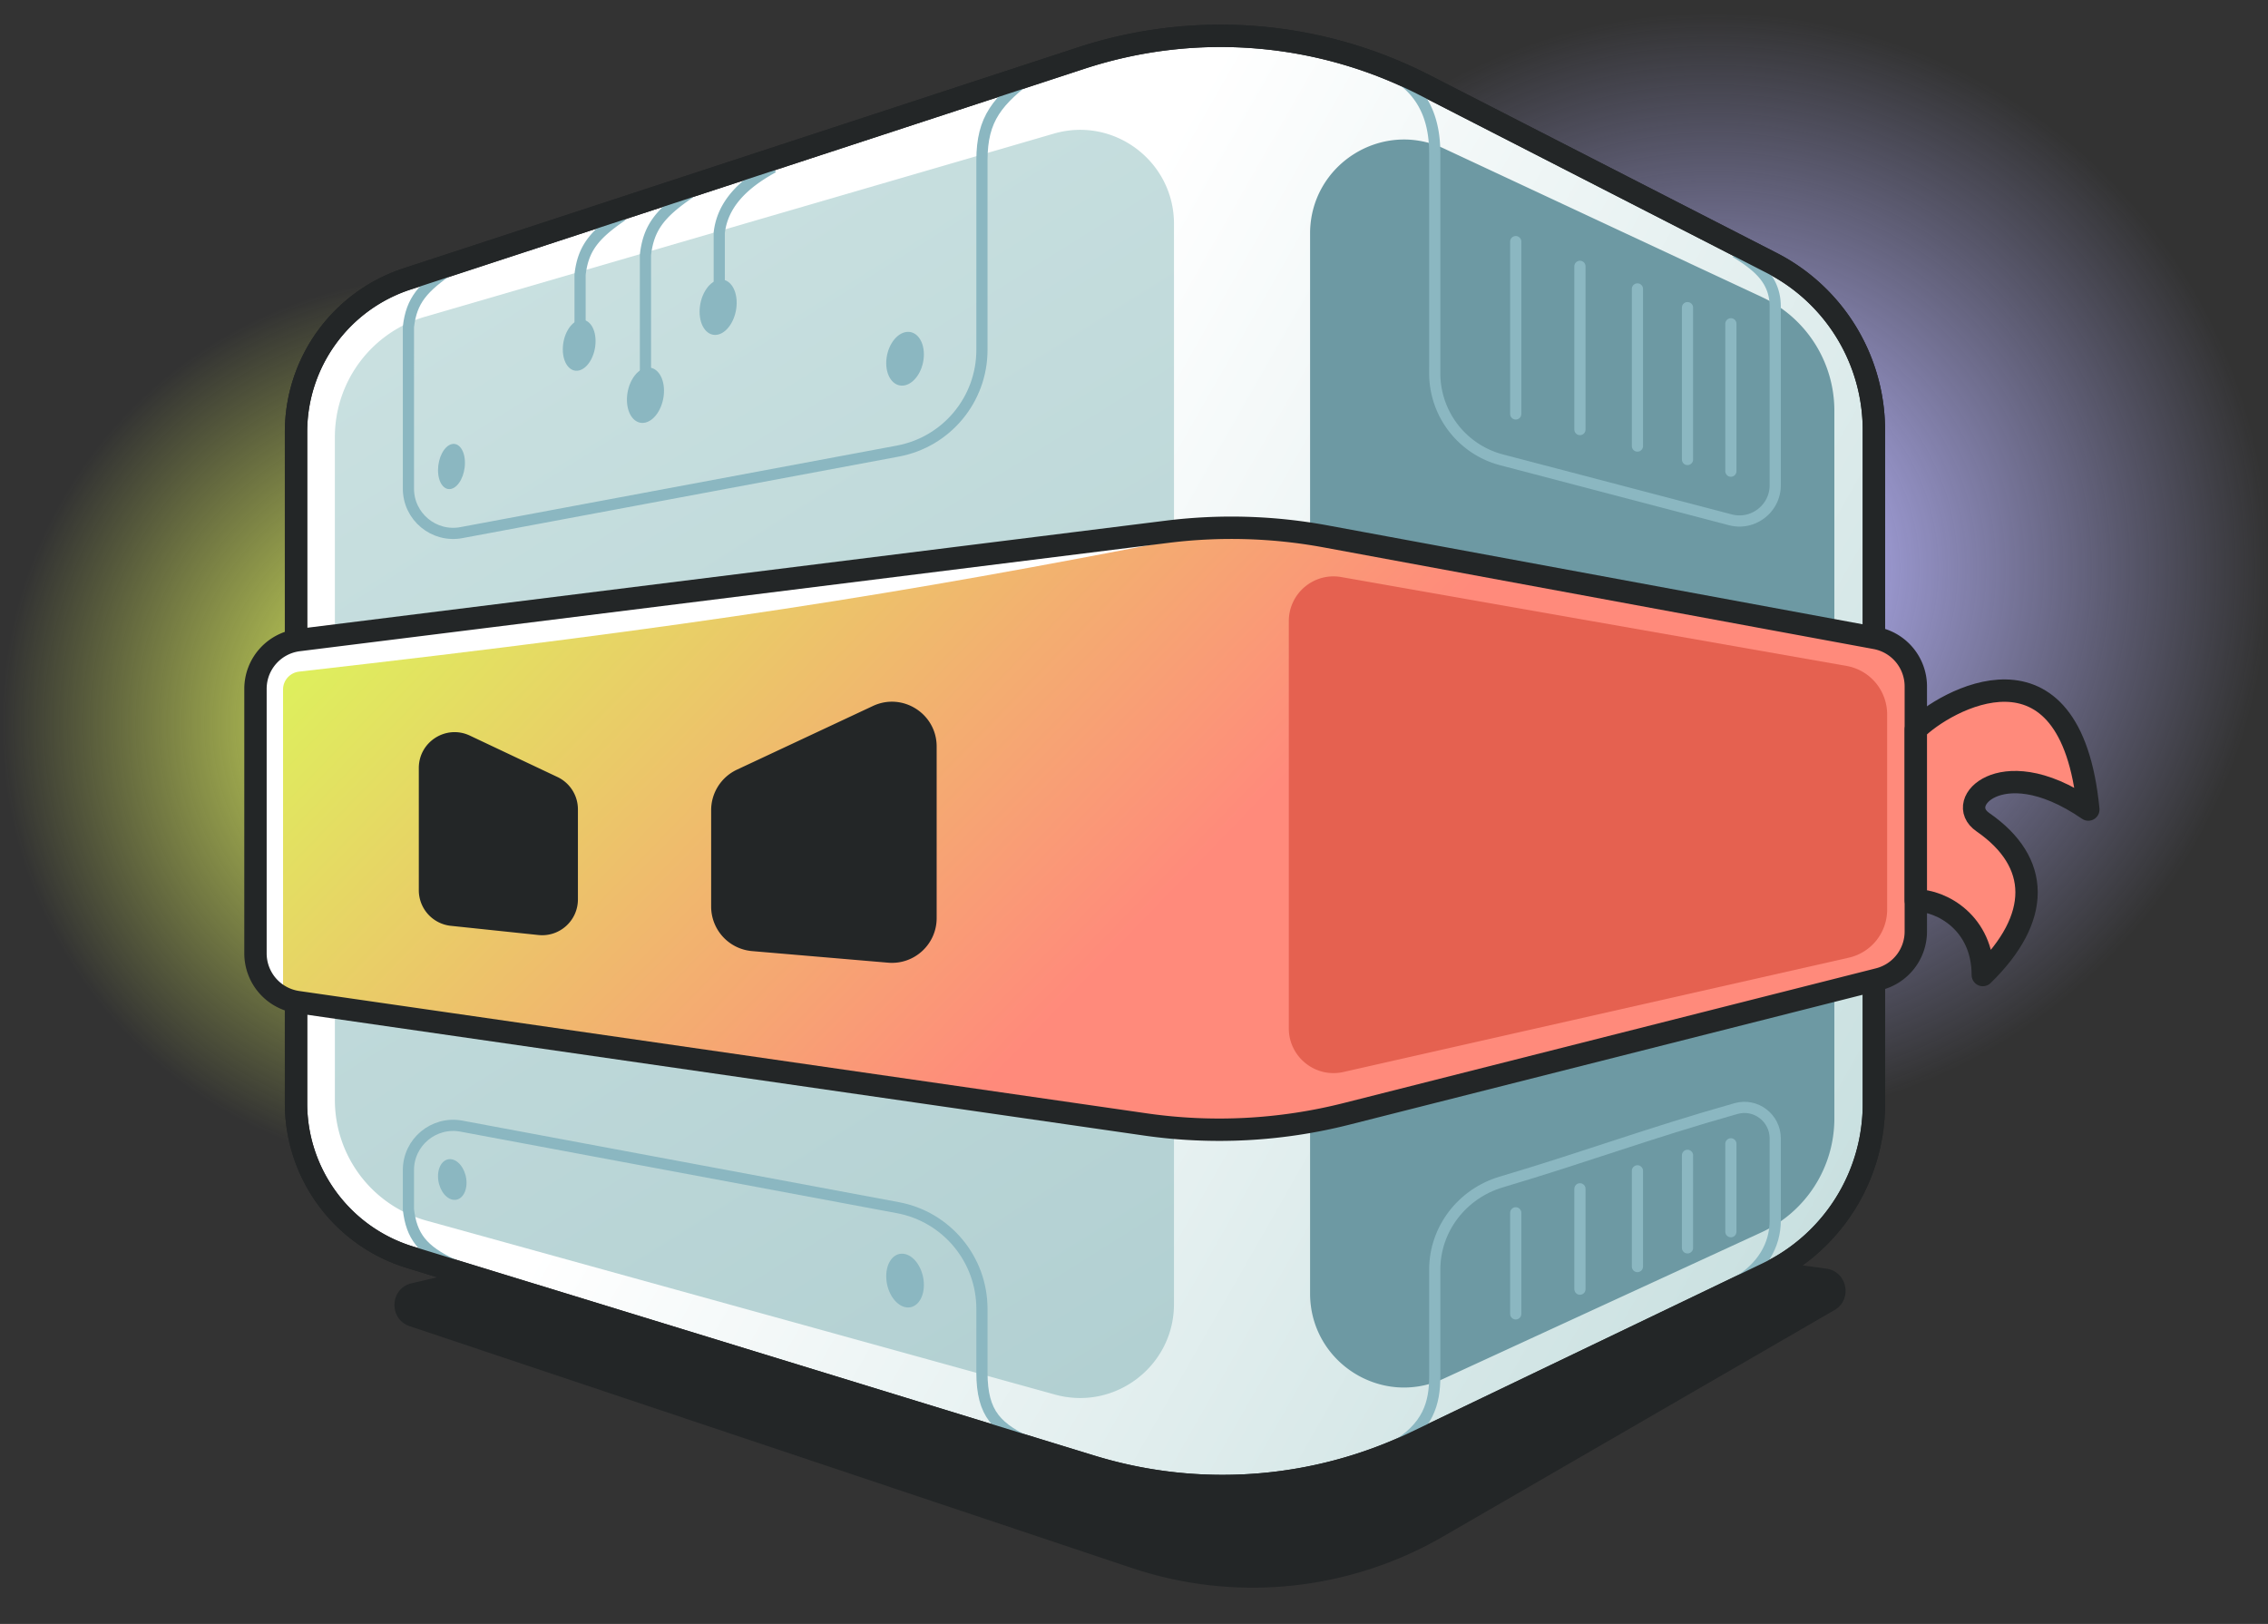 <svg xmlns="http://www.w3.org/2000/svg" width="507" height="363" fill="none" viewBox="0 0 507 363">
  <rect x="0" y="0" width="507" height="363" fill="#333333" stroke="none"/>
  <g clip-path="url(#a)">
    <ellipse cx="383.087" cy="127.012" fill="url(#b)" rx="123.913" ry="124.5"/>
    <ellipse cx="99.532" cy="161.78" fill="url(#c)" rx="99.262" ry="99.733"/>
    <path fill="#232627" d="m322.57 343.47 87.501-50.615c4.125-2.386 2.89-8.643-1.832-9.283l-190.396-25.795a4.863 4.863 0 0 0-1.795.082c-34.131 8.038-94.535 22.12-124.026 28.99-4.91 1.144-5.194 8.004-.413 9.604l161.415 54.042a85 85 0 0 0 69.546-7.025Z"/>
    <path fill="url(#d)" stroke="#232627" stroke-miterlimit="22.926" stroke-width="5" d="M66.174 246.605V96.565a36 36 0 0 1 24.793-34.21l150.739-49.378a100.001 100.001 0 0 1 76.722 6.03l77.621 39.763A42 42 0 0 1 418.9 96.15v150.634a42 42 0 0 1-23.829 37.866l-78.51 37.677a100.002 100.002 0 0 1-72.602 5.444l-152.346-46.75c-15.119-4.639-25.44-18.602-25.44-34.416Z"/>
    <path fill="url(#e)" d="M74.86 245.882V97.68a28 28 0 0 1 20.17-26.883l140.536-40.925c13.438-3.913 26.872 6.166 26.872 20.163v241.453c0 13.879-13.224 23.94-26.6 20.239L95.393 272.868a28 28 0 0 1-20.534-26.986Z"/>
    <path fill="#6D99A3" d="M410.062 250.029V91.795a28 28 0 0 0-16.148-25.368l-71.162-33.246c-13.924-6.505-29.889 3.658-29.889 19.026V289.13c0 15.317 15.868 25.481 29.782 19.076l71.126-32.744a27.999 27.999 0 0 0 16.291-25.434Z"/>
    <path stroke="#8BB7C1" stroke-width="2.5" d="M231.2 16.328c-8.297 6.2-11.672 10.158-11.693 19.49V78.22c0 11.073-7.899 20.577-18.784 22.61l-97.571 18.226c-6.152 1.15-11.85-3.568-11.85-9.827V73.067c.69-5.936 3.153-8.81 9.963-13.427M231.003 322.982c-8.195-3.713-11.475-6.852-11.496-16.184v-14.237c0-11.073-7.899-20.577-18.784-22.61l-97.571-18.226c-6.152-1.15-11.85 3.569-11.85 9.827v8.795c.69 5.936 3.073 9.132 9.963 12.348"/>
    <path stroke="#8BB7C1" stroke-width="2.5" d="M144.289 89.732V56.976c.69-5.935 3.088-9.243 9.898-13.86M160.783 69.866V52.032c.719-6.187 5.043-10.792 12.06-14.62M129.674 77.695V61.386c.656-5.647 2.938-8.795 9.418-13.189M311.426 16.5c7.902 4.562 9.304 11.883 9.304 17.869v49.07a20.005 20.005 0 0 0 14.934 19.347l51.146 13.405c5.071 1.329 10.034-2.495 10.034-7.737V68.617c0-5.708-3.315-8.844-8.833-12.23"/>
    <path stroke="#8BB7C1" stroke-linecap="round" stroke-width="2.5" d="M338.836 54.006v38.528M386.928 72.377v32.94M366.039 64.584v35.125M377.23 68.766v33.947M353.186 59.531V96.02M338.836 293.693v-22.591M386.928 275.322v-19.643M366.039 283.115v-21.402M377.23 278.934l.001-20.685M353.186 288.168v-22.432"/>
    <path stroke="#8BB7C1" stroke-width="2.5" d="M311.426 323.588c7.902-4.562 9.304-9.961 9.304-15.946v-23.846c0-9.093 6.151-17.003 14.869-19.585 18.593-5.507 32.861-10.874 52.486-16.414 4.415-1.246 8.759 2.101 8.759 6.687v18.287c0 5.708-2.987 10.498-8.505 13.884"/>
    <path stroke="#232627" stroke-miterlimit="22.926" stroke-width="5" d="M66.174 246.605V96.565a36 36 0 0 1 24.793-34.21l150.739-49.378a100.001 100.001 0 0 1 76.722 6.03l77.621 39.763A42 42 0 0 1 418.9 96.15v150.634a42 42 0 0 1-23.829 37.866l-78.51 37.677a100.002 100.002 0 0 1-72.602 5.444l-152.346-46.75c-15.119-4.639-25.44-18.602-25.44-34.416Z"/>
    <path fill="url(#f)" d="M57.111 213.109v-59.127c0-5.548 4.133-10.214 9.639-10.9l194.171-24.219a115.977 115.977 0 0 1 35.441 1.04l122.909 22.717a11 11 0 0 1 9.001 10.817v54.774a11 11 0 0 1-8.301 10.663l-118.968 30.107a115.992 115.992 0 0 1-45.029 2.355L66.54 223.994a10.998 10.998 0 0 1-9.429-10.885Z"/>
    <path fill="#fff" d="M63.274 154.107v67.58l-5.452-4.017v-67.136l7.266-6.454 199.526-23.748c-63.504 12.437-108.509 19.646-197.757 29.796-2.023.23-3.583 1.944-3.583 3.979Z"/>
    <path stroke="#232627" stroke-miterlimit="22.926" stroke-width="5" d="M57.111 213.109v-59.127c0-5.548 4.133-10.214 9.639-10.9l194.171-24.219a115.977 115.977 0 0 1 35.441 1.04l122.909 22.717a11 11 0 0 1 9.001 10.817v54.774a11 11 0 0 1-8.301 10.663l-118.968 30.107a115.992 115.992 0 0 1-45.029 2.355L66.54 223.994a10.998 10.998 0 0 1-9.429-10.885Z"/>
    <path fill="#E56150" d="m413.289 214.07-112.974 25.551c-6.255 1.415-12.206-3.341-12.206-9.754V138.84c0-6.216 5.611-10.926 11.732-9.849l112.927 19.858a11 11 0 0 1 9.095 10.834v43.658a11 11 0 0 1-8.574 10.729Z"/>
    <path fill="#232627" d="m124.61 173.68-19.569-9.248c-5.307-2.509-11.418 1.363-11.418 7.232v27.329a8 8 0 0 0 7.164 7.956l19.569 2.055c4.723.496 8.835-3.205 8.835-7.954v-20.141a7.994 7.994 0 0 0-4.581-7.229ZM164.733 172.046l30.411-14.24c6.631-3.104 14.241 1.735 14.241 9.057v38.363c0 5.858-5.013 10.462-10.85 9.964l-30.411-2.592a9.992 9.992 0 0 1-9.15-9.957v-21.539a9.999 9.999 0 0 1 5.759-9.056Z"/>
    <path fill="#FF8A7B" stroke="#232627" stroke-linejoin="round" stroke-miterlimit="22.926" stroke-width="5" d="M428.271 201.269V163.08c6.198-6.285 34.625-22.884 38.564 17.877-10.527-7.223-17.955-6.781-21.702-5.1-4.031 1.808-5.245 5.589-1.885 7.912 12.978 8.974 13.101 21.409 0 34.182 0-11.665-9.203-16.682-14.977-16.682Z"/>
    <path fill="#8BB7C1" d="M206.53 79.219c0 3.276-1.885 6.368-4.21 6.904-2.324.537-4.209-1.684-4.209-4.96 0-3.277 1.885-6.369 4.209-6.905 2.325-.537 4.21 1.684 4.21 4.96ZM206.53 287.219c0-3.277-1.885-6.368-4.21-6.905-2.324-.537-4.209 1.685-4.209 4.961 0 3.277 1.885 6.368 4.209 6.905 2.325.536 4.21-1.685 4.21-4.961ZM103.934 103.46c0 2.755-1.347 5.354-3.009 5.805-1.662.451-3.009-1.416-3.009-4.171 0-2.754 1.347-5.353 3.009-5.804 1.662-.451 3.009 1.416 3.009 4.17ZM133.137 76.252c0 3.107-1.64 6.04-3.663 6.548-2.023.51-3.663-1.597-3.663-4.705s1.64-6.04 3.663-6.548c2.023-.51 3.663 1.597 3.663 4.705ZM164.68 67.673c0 3.374-1.856 6.557-4.145 7.11-2.289.553-4.144-1.735-4.144-5.109 0-3.374 1.855-6.557 4.144-7.11 2.289-.552 4.145 1.735 4.145 5.11ZM148.434 87.345c0 3.374-1.856 6.557-4.145 7.11-2.289.552-4.144-1.735-4.144-5.109 0-3.374 1.855-6.557 4.144-7.11 2.289-.552 4.145 1.735 4.145 5.11ZM104.29 264.392c0-2.481-1.427-4.821-3.187-5.228-1.76-.406-3.187 1.276-3.187 3.757s1.427 4.821 3.187 5.227c1.76.407 3.187-1.275 3.187-3.756Z"/>
  </g>
  <defs>
    <linearGradient id="d" x1="76.054" x2="408.761" y1="81.165" y2="271.03" gradientUnits="userSpaceOnUse">
      <stop offset=".356" stop-color="#fff"/>
      <stop offset="1" stop-color="#C9E0E0"/>
    </linearGradient>
    <linearGradient id="e" x1="92.729" x2="242.802" y1="73.686" y2="312.578" gradientUnits="userSpaceOnUse">
      <stop stop-color="#C9E0E0"/>
      <stop offset="1" stop-color="#B2D0D2"/>
    </linearGradient>
    <linearGradient id="f" x1="57.111" x2="182.894" y1="159.98" y2="281.799" gradientUnits="userSpaceOnUse">
      <stop stop-color="#DEEF5D"/>
      <stop offset="1" stop-color="#FF8A7B"/>
    </linearGradient>
    <radialGradient id="b" cx="0" cy="0" r="1" gradientTransform="matrix(0 124.5 -123.913 0 383.087 127.012)" gradientUnits="userSpaceOnUse">
      <stop offset=".12" stop-color="#B3B0F5"/>
      <stop offset="1" stop-color="#B3B0F5" stop-opacity="0"/>
    </radialGradient>
    <radialGradient id="c" cx="0" cy="0" r="1" gradientTransform="matrix(0 99.733 -99.262 0 99.532 161.78)" gradientUnits="userSpaceOnUse">
      <stop offset=".12" stop-color="#DEEF5D"/>
      <stop offset="1" stop-color="#DEEF5D" stop-opacity="0"/>
    </radialGradient>
    <clipPath id="a">
      <path fill="#fff" d="M0 0h507v362.668H0z"/>
    </clipPath>
  </defs>
</svg>
